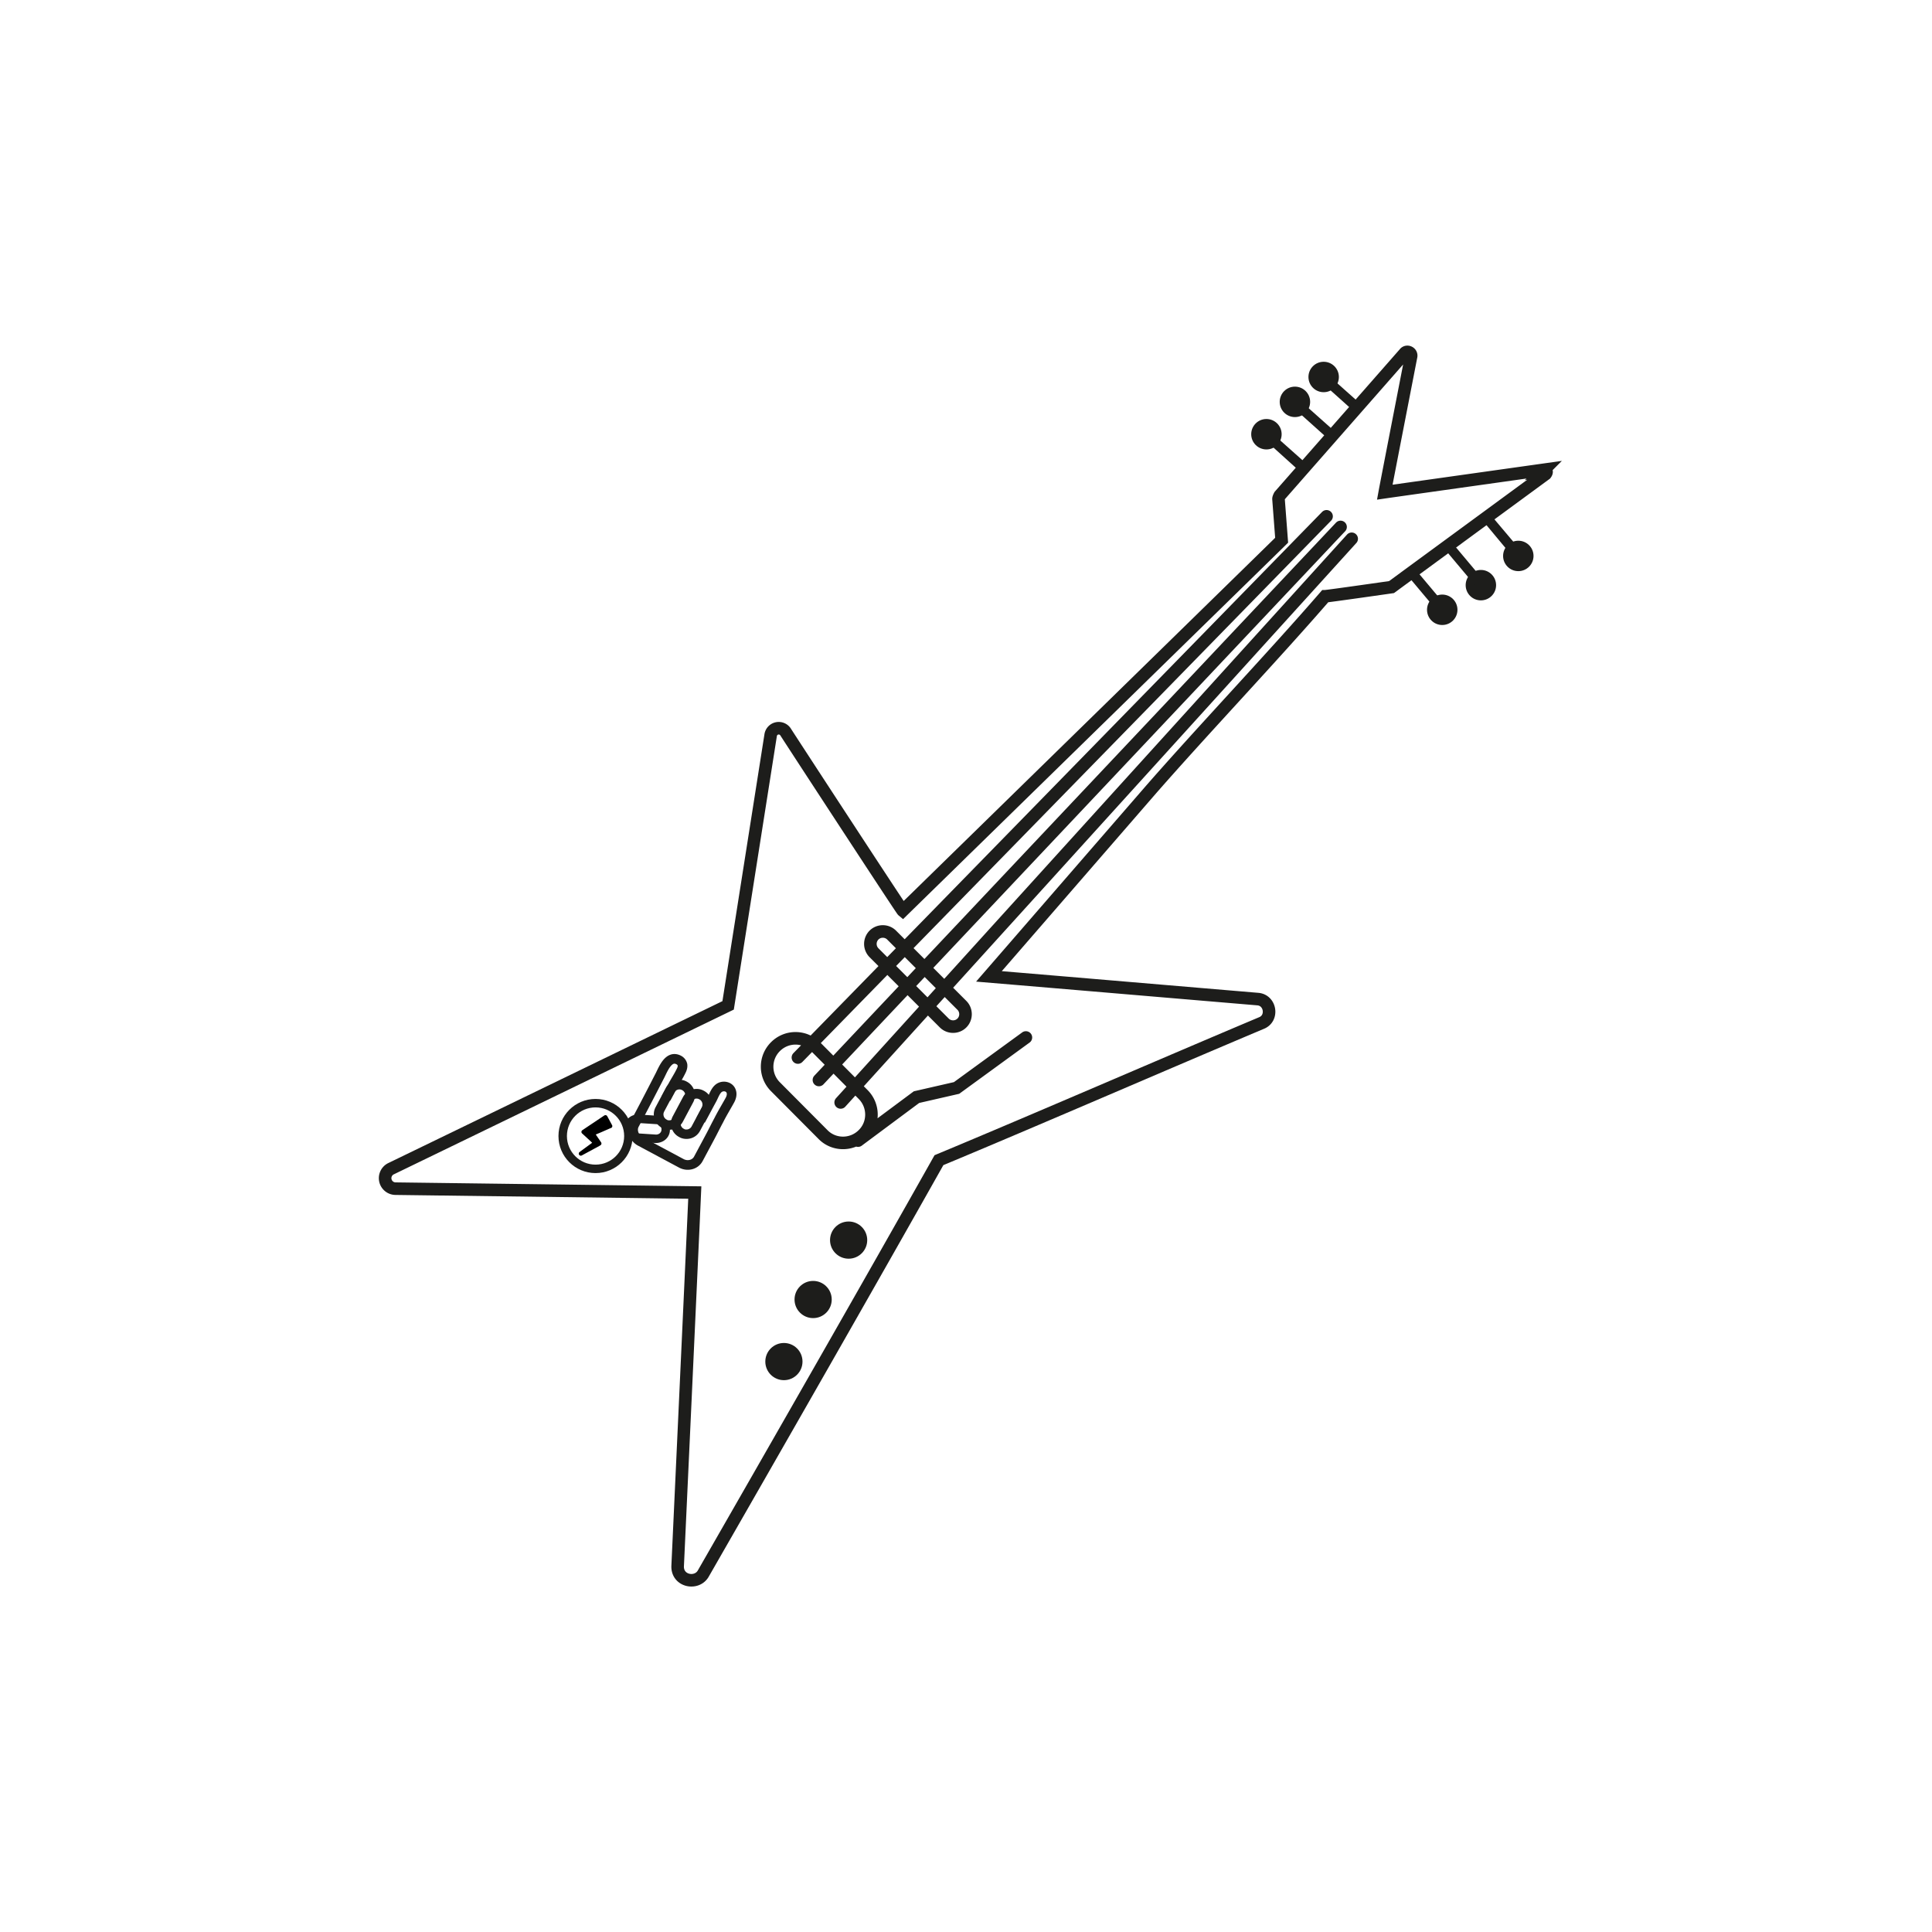 <svg id="a" xmlns="http://www.w3.org/2000/svg" viewBox="0 0 80 80"><defs><style>.c{stroke-linecap:round;stroke-width:.52px}.c,.e{fill:none;stroke:#1d1d1b;stroke-miterlimit:10}.g{fill:#1d1d1b}.e{stroke-width:.35px}</style></defs><path d="M63.94 19.45s-6.26.88-6.6.93c.06-.33 1.09-5.62 1.09-5.62a.15.15 0 0 0-.05-.15c-.07-.06-.17-.05-.22.02l-5.17 5.89s-.05.09-.05.14l.13 1.71c-.13.13-15.28 14.94-15.69 15.34-.06-.05-4.87-7.42-4.85-7.4a.338.338 0 0 0-.62.14l-1.76 11.18-13.95 6.76a.435.435 0 0 0 .18.83l12.39.16c-.12 2.72-.71 15.47-.71 15.47-.02.63.79.78 1.06.31 2.83-4.93 6.97-12.16 9.76-17.12 3.94-1.64 9.42-4.02 13.36-5.68.49-.2.37-.95-.16-.99-2.73-.23-8.02-.68-11.13-.94l6.62-7.63c2.07-2.38 5.19-5.67 7.3-8.11.1 0 2.75-.38 2.75-.38L64 19.63s.04-.05.04-.09c0-.05-.06-.09-.11-.08Z" style="fill:none;stroke:#1d1d1b;stroke-miterlimit:10;stroke-width:.52px"/><circle class="g" cx="32.46" cy="56.38" r=".77"/><circle class="g" cx="33.67" cy="53.81" r=".77"/><circle class="g" cx="35.14" cy="51.35" r=".77"/><circle class="g" cx="54.81" cy="15.61" r=".63"/><path class="g" d="m56.42 16.8-.27.31-1.45-1.3.27-.3 1.45 1.29z"/><circle class="g" cx="53.62" cy="16.64" r=".63"/><path class="g" d="m55.23 17.83-.27.31-1.45-1.3.27-.3 1.45 1.29z"/><circle class="g" cx="52.44" cy="17.98" r=".63"/><path class="g" d="m54.06 19.17-.28.31-1.44-1.3.27-.3 1.45 1.29z"/><circle class="g" cx="59.72" cy="25.25" r=".63"/><path class="g" d="m58.29 23.84.32-.26 1.25 1.49-.32.26-1.25-1.49z"/><circle class="g" cx="61.32" cy="24.23" r=".63"/><path class="g" d="m59.89 22.82.31-.26 1.25 1.49-.31.26-1.25-1.49z"/><circle class="g" cx="62.87" cy="23.02" r=".63"/><path class="g" d="m61.44 21.61.31-.26L63 22.83l-.32.27-1.24-1.49z"/><path class="c" d="m35.53 47.23 2.42-1.8 1.66-.38 2.87-2.09M34.08 46.98 32.11 45a1.17 1.17 0 0 1 0-1.66h0a1.17 1.17 0 0 1 1.66 0l1.97 1.98c.46.46.46 1.21 0 1.66h0c-.46.46-1.21.46-1.66 0ZM39.1 42.36l-2.91-2.91a.52.52 0 0 1 0-.73h0c.2-.2.53-.2.73 0l2.91 2.91c.2.2.2.53 0 .73h0c-.2.2-.53.2-.73 0ZM33.04 43.79l21.89-22.41M55.51 21.82l-21.6 22.9M55.97 22.31 34.81 45.65"/><circle class="e" cx="24.66" cy="47.04" r="1.36"/><g><path class="e" d="M27.26 45.68"/><path d="m27.58 45.48.29-.54c.11-.2.24-.4.34-.61.04-.08.06-.16.05-.24a.295.295 0 0 0-.16-.2c-.41-.21-.63.36-.77.64-.35.68-.7 1.36-1.06 2.03-.13.24-.02.56.24.7l1.7.91c.26.14.58.06.71-.19l.46-.86c.13-.24.25-.49.38-.73.14-.28.3-.54.45-.81.07-.12.11-.26.07-.38-.06-.2-.3-.26-.47-.17s-.24.32-.33.49c-.16.29-.31.58-.47.87" style="stroke-width:.4px;fill:none;stroke:#1d1d1b;stroke-miterlimit:10"/><path class="g" d="M28.84 45.49s.08 0 .11.03h.01c.12.07.16.21.1.33l-.42.79c-.04.08-.13.13-.21.13-.04 0-.08 0-.11-.03h-.01a.247.247 0 0 1-.1-.33l.42-.79c.04-.08.13-.13.21-.13m0-.4c-.24 0-.45.13-.56.34l-.42.79c-.17.31-.05.7.26.86.1.06.21.08.31.08.24 0 .45-.13.56-.34l.42-.79a.63.63 0 0 0-.26-.86.598.598 0 0 0-.31-.08ZM26.41 46.5h.01l.77.05c.12 0 .21.11.2.23 0 .11-.1.2-.22.2h-.01l-.77-.05c-.12 0-.21-.11-.2-.23 0-.11.1-.2.22-.2m0-.35c-.3 0-.55.23-.56.53 0 .15.04.29.14.41.1.11.24.18.39.19l.77.05c.33 0 .58-.23.59-.53a.569.569 0 0 0-.53-.6l-.77-.05h-.03Z"/><path class="g" d="M28.13 45.11s.08 0 .11.03h.01c.12.07.16.21.1.33l-.42.79c-.04.08-.13.13-.21.13-.04 0-.08 0-.11-.03h-.01a.247.247 0 0 1-.1-.33l.42-.79c.04-.08.13-.13.21-.13m0-.4c-.24 0-.45.13-.56.34l-.42.79c-.17.31-.05.7.26.86.1.06.21.08.31.08.24 0 .45-.13.56-.34l.42-.79a.63.63 0 0 0-.26-.86.598.598 0 0 0-.31-.08Z"/></g><path d="m25.27 46.63-.2-.37c-.1.07-.83.56-.91.61l.11.1.26.24.12.12-.6.44.72-.39.05-.03-.04-.06-.15-.22-.09-.13.31-.13.41-.18Z" style="stroke-linecap:round;stroke:#000;stroke-linejoin:round;stroke-width:.17px"/></svg>